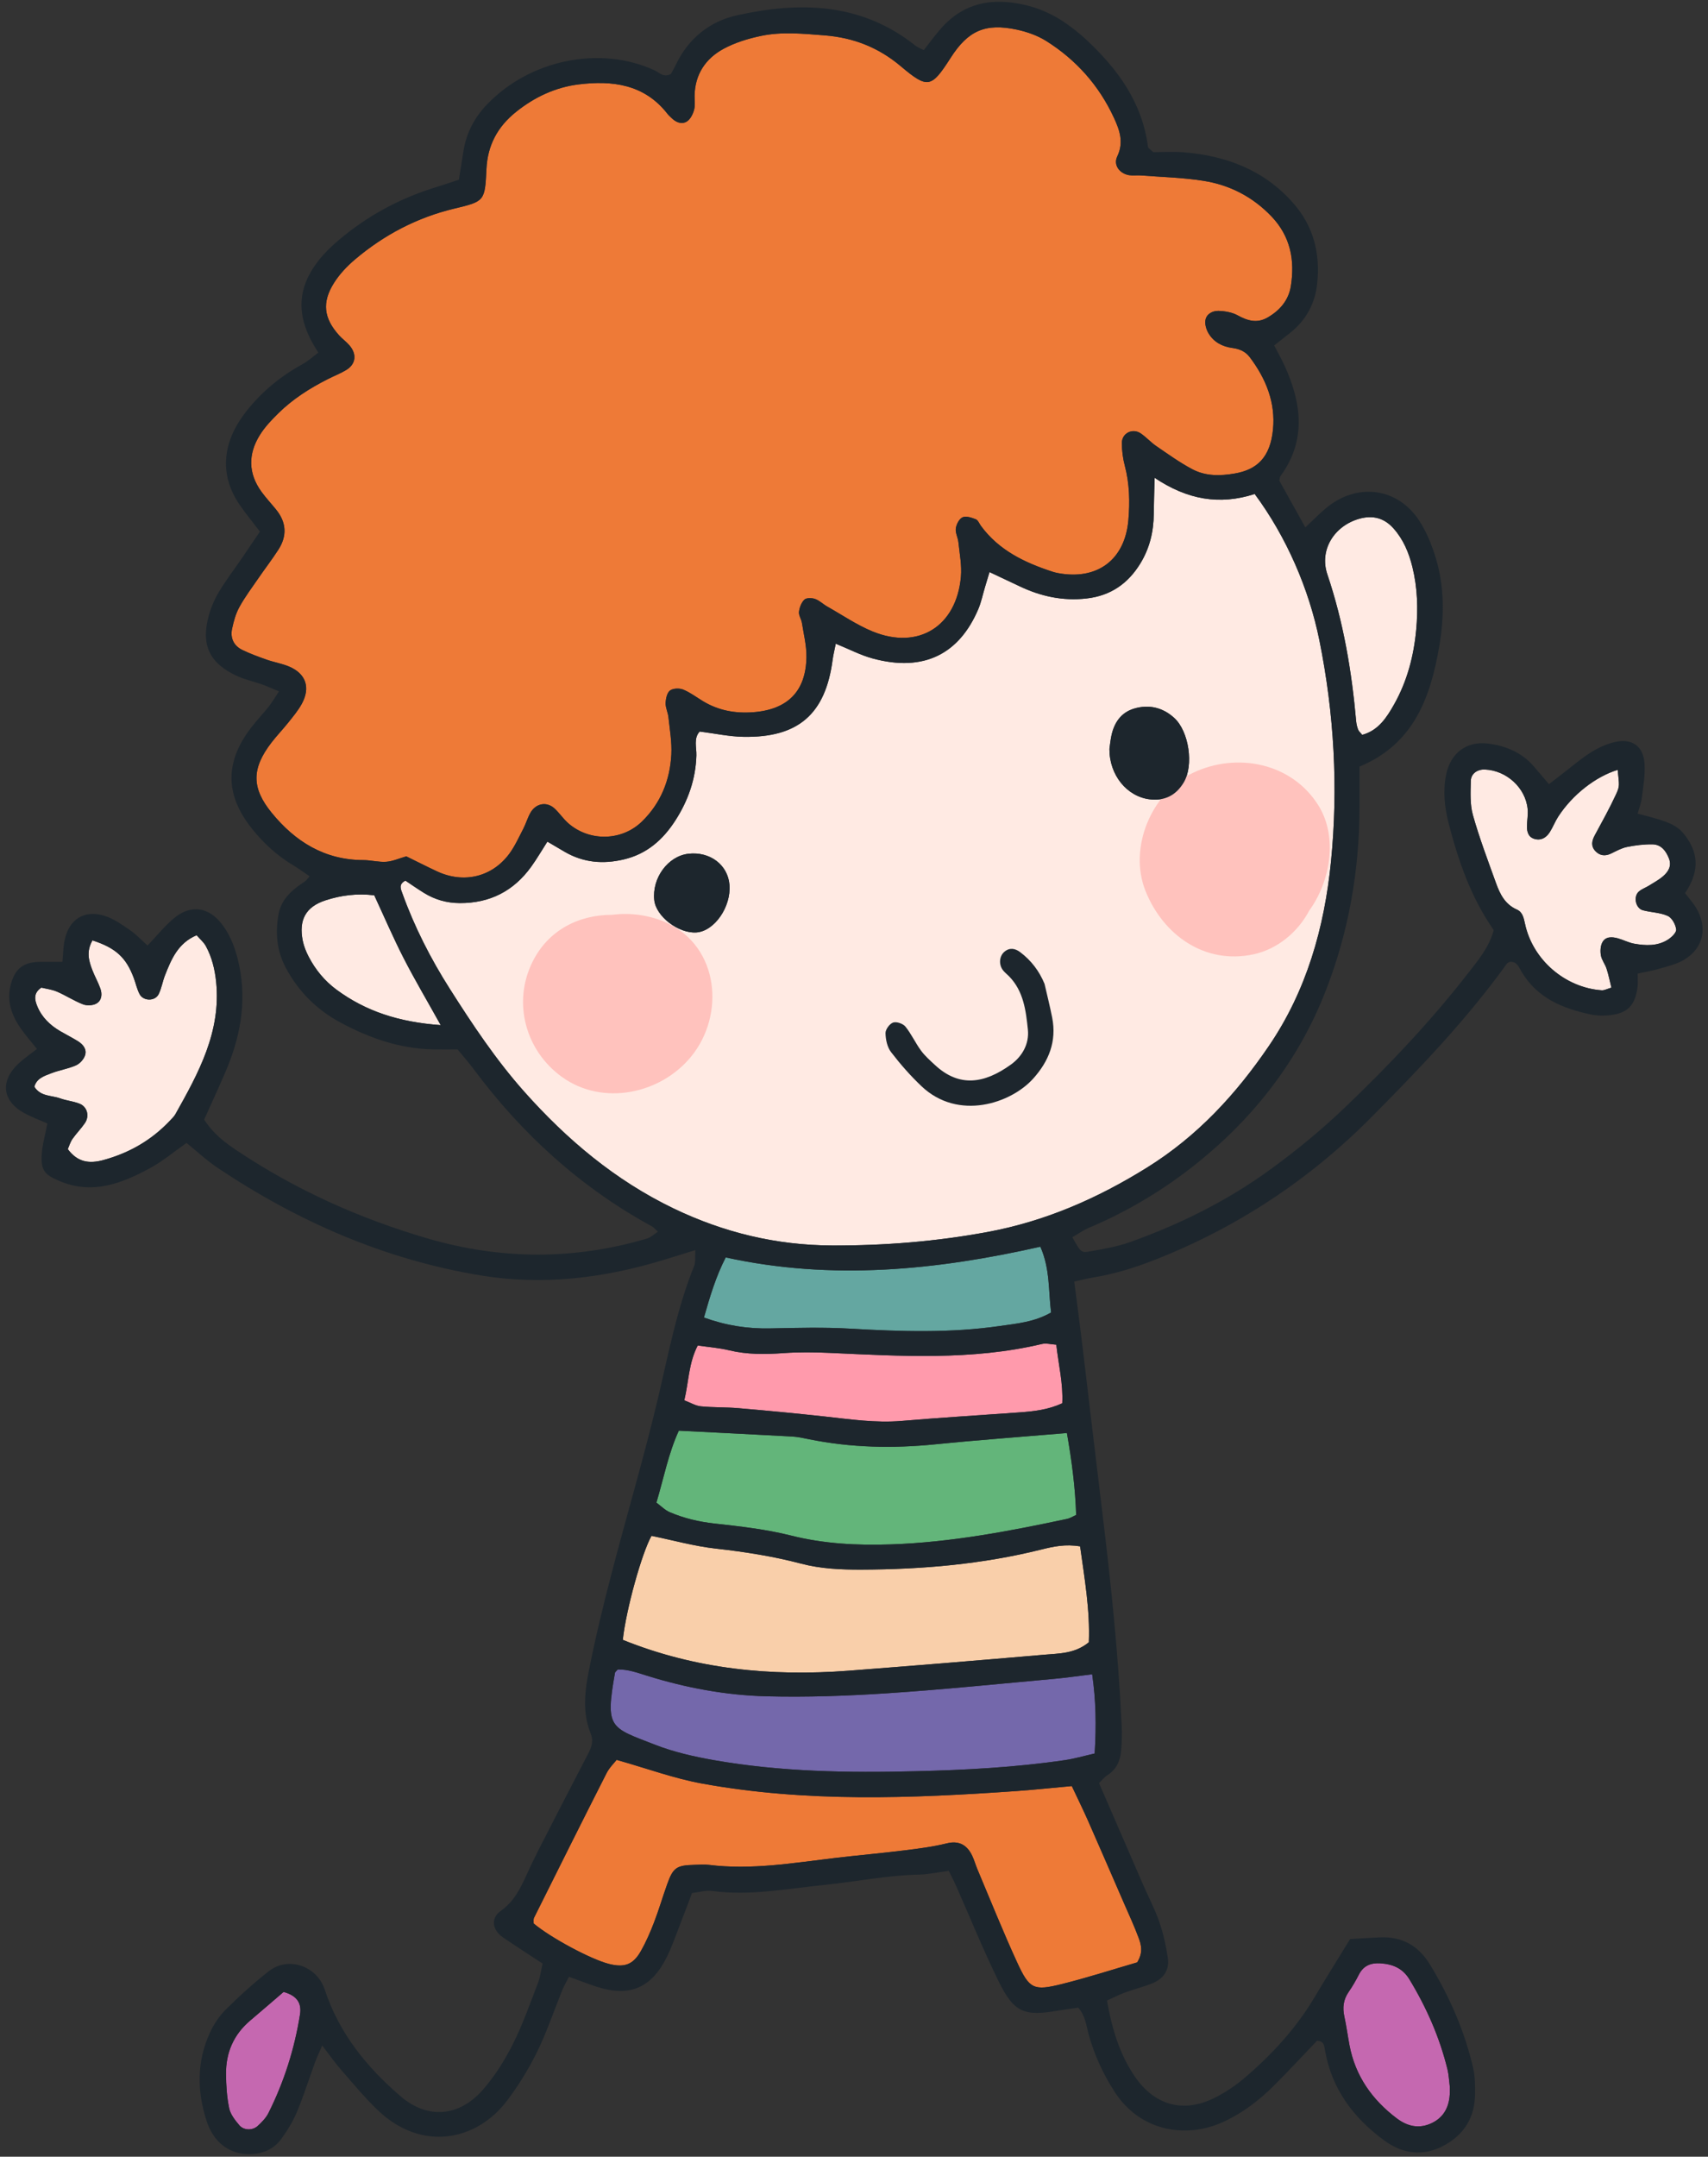 <?xml version="1.0" encoding="UTF-8"?>
<!DOCTYPE svg PUBLIC '-//W3C//DTD SVG 1.0//EN'
          'http://www.w3.org/TR/2001/REC-SVG-20010904/DTD/svg10.dtd'>
<svg clip-rule="evenodd" fill-rule="evenodd" height="17092.8" image-rendering="optimizeQuality" preserveAspectRatio="xMidYMid meet" shape-rendering="geometricPrecision" text-rendering="geometricPrecision" version="1.0" viewBox="-47.4 -14.1 13541.7 17092.8" width="13541.7" xmlns="http://www.w3.org/2000/svg" xmlns:xlink="http://www.w3.org/1999/xlink" zoomAndPan="magnify"
><rect x="-47.4" y="-14.1" width="13541.7" height="17092.8" fill="#333333" stroke="none"/><g
  ><g
    ><g id="change1_1"
      ><path d="M3173.94 6772.8c79.69,39.04 160.86,80.59 243.55,119.04 210.3,97.99 434.48,46.08 572.02,-138.13 44.99,-60.52 76.44,-131.4 111.64,-198.95 21.05,-40.45 33.72,-85.32 55.75,-125.18 43.11,-77.42 129.24,-93.84 192.33,-36.1 39.24,35.99 69.01,82.07 108.95,117.08 167.62,146.34 423.52,141.91 583.21,-13.04 149.31,-144.57 223.09,-327.6 233.96,-531.99 5.13,-97.88 -12.56,-197.07 -23.04,-295.34 -3.87,-37.67 -23.54,-74.67 -22.34,-111.56 1.09,-34.81 10.57,-81.29 34.31,-99.76 23.63,-18.3 74.16,-20.18 104.33,-8.02 55.75,22.65 105.2,60.63 157.61,92.24 121.81,73.78 254.53,97.99 395.32,87.73 275.19,-19.9 421.53,-165.74 424.9,-438.86 1.09,-89.86 -21.67,-180.34 -35.99,-270.34 -4.77,-29.54 -26.41,-59.23 -23.15,-86.8 4.07,-34.23 18.89,-73.97 42.91,-96.62 16.23,-15.42 59.45,-14.32 84.95,-5.24 34.81,12.36 63.38,41.43 96.39,60.12 119.35,67.36 234.27,146.34 360.12,197.77 362.89,147.91 664.41,-40.56 699.5,-434.4 7.9,-89.39 -10.37,-181.54 -19.68,-272.22 -3.87,-37.47 -25.7,-75.42 -20.85,-110.74 4.43,-32.43 27.27,-76.04 53.87,-87.9 27.58,-12.36 71.5,2.78 104.52,15.72 17.91,7.12 27.78,34.7 41.34,53.09 142.87,194.3 347.76,291.22 568.74,363.2 14.47,4.65 29.38,8.21 44.4,10.87 308.63,56.84 527.65,-105.31 555.24,-419.26 12.75,-144.27 9.5,-289.43 -28.17,-432.21 -15.44,-58.13 -23.35,-120.05 -23.35,-180.34 0,-77.53 83.95,-119.77 148.72,-76.44 44,29.46 79.88,70.97 123.81,100.85 94.01,64.27 186.87,131.4 287.33,184.41 104.24,54.88 219.41,53.31 335.4,33.13 174.43,-30.16 280.83,-125.37 302.89,-347.87 21.47,-214.37 -56.06,-404.8 -184.8,-574.88 -34.62,-45.38 -81.2,-64.67 -137.15,-72.09 -78.82,-10.57 -147.35,-46.08 -188.86,-115.68 -17.8,-29.88 -30.36,-71.5 -24.92,-104.33 8.29,-50.54 57.34,-75.06 103.31,-73.89 51.32,1.48 108.17,10.99 152.37,35.4 79.21,43.53 154.08,64.97 236.93,17.32 97.4,-56.28 166.72,-136.36 184.71,-248.79 33.13,-206.07 -3.16,-394.73 -152.79,-551.95 -147.63,-154.86 -329.46,-249.38 -537.52,-282.51 -164.73,-26.4 -333.13,-30.16 -500.04,-43.11 -30.24,-2.27 -61.38,2.86 -91.07,-1.79 -75.34,-11.86 -127.84,-79.69 -95.02,-148.5 53.98,-112.65 18.5,-209.94 -26.09,-306.45 -118.17,-255.91 -299.72,-459.9 -537.71,-609.21 -69.32,-43.5 -151.97,-72.37 -232.47,-89.58 -249.77,-53.28 -386.64,8.33 -523.59,222.11 -154.14,240.66 -181.75,249.07 -396.11,68.22 -176.31,-148.72 -375.06,-226.84 -603.47,-244.72 -167.89,-13.06 -336.29,-30.78 -502,3.56 -102.95,21.36 -207.95,53.09 -299.92,102.92 -141.71,76.83 -226.34,201.61 -229.62,370.6 -0.59,37.98 5.83,78.23 -4.03,113.71 -9.5,33.83 -29.18,73.97 -56.76,91.37 -41.93,26.29 -87.71,6.73 -123.02,-28.39 -10.87,-10.88 -22.65,-20.97 -31.92,-32.94 -182.64,-234.04 -437.06,-265.29 -703.76,-232.25 -183.2,22.65 -350.31,100.65 -496.88,218.63 -145.64,116.85 -224.85,263.7 -233.73,451.69 -12.17,254.9 -14.24,256.5 -254.73,313.93 -295.26,70.61 -556.6,207.87 -787.17,402.75 -63.09,53.4 -122.82,116.49 -166.63,186 -98.07,155.34 -81.48,281.02 40.95,416.49 25.51,28.17 57.55,50.7 82.07,79.57 59.62,70.02 49.84,148.25 -26.12,194.22 -45.38,27.58 -95.8,46.87 -143.45,71 -143.87,72.48 -279.26,158.19 -394.34,271.44 -54.1,53.09 -107.97,109.65 -147.55,173.53 -93.34,150.21 -92.75,303.56 13.45,449.62 35.99,49.25 77.84,94.12 116.29,141.38 82.07,101.58 87.51,208.96 17.21,317.62 -49.64,76.72 -105.61,149.51 -157.44,224.85 -51.91,75.34 -107.18,149.12 -151.16,228.91 -28.79,52.11 -45.41,112.62 -57.96,171.46 -16.2,75.23 13.14,136.95 83.67,170.36 61.8,29.37 126.27,53.31 190.74,75.85 57.54,20.18 118.76,30.16 174.82,53.29 135.58,56.09 174.43,167.11 102.92,297.25 -29.15,53 -69.12,100.46 -106.99,148.02 -42.71,53.79 -90.95,103.23 -132.69,157.72 -158,205.37 -160.3,359.34 1.57,557.39 186.71,228.8 419.85,374.08 726.69,374.67 60.52,0.2 121.54,17.6 181.16,13.34 51.6,-3.67 101.66,-26.71 159.21,-43.11z" fill="#ee7a37"
      /></g
      ><g id="change2_1"
      ><path d="M5736.14 6997.96c14.45,175.02 -119.74,368.42 -262.53,377.92 -142.08,9.38 -320.18,-127.17 -333.71,-256.31 -18.7,-175.7 108.55,-348.46 270.22,-367.23 170.87,-19.67 312.87,87.12 326.02,245.62zm3012.41 -1076.44c3.68,-26.29 7.51,-64.36 15.02,-101.63 21.08,-104.23 75.77,-186.51 179.79,-217.85 117.26,-35.29 228.12,-9.58 319.28,73.98 117.19,107.26 156.03,376.04 74.94,511.59 -60.51,100.96 -150.29,147.55 -269.63,133.19 -180.17,-21.76 -320.38,-191.13 -319.4,-399.28zm1151.79 -2020.52c-278.87,89.97 -533.96,45.58 -793.54,-128.46 -2.95,124.99 -5.84,205.96 -6.62,287.05 -1.09,140.43 -33.22,272.81 -106.99,392.75 -97.5,158.73 -235.05,254.84 -424.7,276.48 -188.87,21.76 -363.99,-16.31 -532.99,-97.01 -73.94,-35.39 -148.1,-69.91 -237.59,-112.03 -15.02,49.96 -25.39,84.18 -35.68,118.37 -17.61,58.36 -29.57,118.95 -53.12,174.82 -150.09,353 -428.93,502.93 -839.08,391.09 -94.65,-25.81 -183.53,-72.79 -291.11,-116.48 -9.4,47.77 -19.69,87.81 -25.11,128.54 -56.77,428.85 -271.75,617.4 -707.6,609.42 -112.82,-2.08 -224.96,-26.6 -346.28,-41.93 -49.64,53.47 -24.33,125.56 -26.12,189.05 -5.33,189.45 -66.54,360.43 -167.19,516.46 -97.52,151.2 -224.97,265.3 -409.77,308.41 -164.83,38.45 -317.7,24.92 -464.35,-59.14 -44.8,-25.81 -89.39,-52.5 -140,-82.27 -45.98,71.7 -83.95,137.33 -128.27,198.75 -139.22,193.01 -327.89,289.71 -567.57,288.34 -102.73,-0.59 -195.98,-27.39 -282.31,-80.5 -51.4,-31.73 -100.86,-66.44 -147.44,-97.41 -57.15,28.9 -35.68,68.84 -24.52,100.17 96.22,266.98 224.66,518.82 376.46,757.52 179.95,283.21 365.96,562.83 589.82,814.5 338.37,380.39 722.23,703.54 1183.31,925.42 397.01,191.06 814.6,292.6 1259.75,293.97 414.2,1.29 823.48,-31.53 1229.98,-106.79 456.23,-84.43 870.26,-264.99 1265.19,-510.81 399.56,-248.78 705.3,-580.93 965.28,-962.6 299.69,-439.92 440.69,-938.4 492.81,-1460.58 58.55,-588.33 25.5,-1174.51 -91.66,-1755.14 -82.26,-407.17 -261.34,-820.53 -512.99,-1159.96z" fill="#ffeae3"
      /></g
      ><g id="change1_2"
      ><path d="M4183.42 15229.88c132.3,112.15 455.14,285.37 598.42,321.19 120.92,30.05 189.84,6.34 250.75,-100.29 41.43,-72.46 75.26,-150.29 105.22,-228.5 38.45,-99.48 68.14,-202.2 104.33,-302.8 47.06,-132.3 74.16,-150.46 216.64,-153.96 38.26,-0.95 76.83,-4.43 114.5,0.25 337.39,41.9 669.22,-15.44 1001.96,-54.88 181.94,-21.56 364.49,-37.19 546.04,-59.84 113.29,-13.93 227.4,-28.39 337.98,-55.78 91.66,-23.01 159.49,8.3 202.29,100.4 16.12,34.59 26.12,71.87 41.03,106.74 103.85,245.96 202.9,493.85 314.35,736.3 97.4,211.82 130.92,227.23 354.8,171.46 206.27,-51.4 408.86,-117.08 596.94,-171.65 48.85,-79.24 31.73,-139.84 10.87,-196.09 -34.42,-92.83 -76.52,-183.03 -116.07,-273.99 -94.24,-216.97 -188.19,-434 -283.52,-650.45 -39.64,-89.69 -83.05,-177.68 -129.64,-276.76 -154.33,14.01 -297.42,29.57 -440.9,39.55 -831.38,58.33 -1663.17,90.59 -2488.83,-59.25 -223.28,-40.42 -439.53,-120.5 -679.21,-187.94 -19.28,24.92 -57.35,61.38 -79.8,105.58 -193.52,381.09 -384.26,763.44 -574.91,1145.84 -6.03,12.36 -2.35,29.79 -3.25,44.87z" fill="#ee7a37"
      /></g
      ><g id="change3_1"
      ><path d="M8585.31 13001.52c10.09,-253.75 -34.03,-506.38 -69.12,-759.9 -116.1,-19.87 -212.09,0.98 -307.82,24.92 -468.9,116.77 -946.19,157.72 -1427.84,159.29 -160.1,0.39 -319.4,-6.33 -476.02,-47.45 -221.09,-58.16 -446.34,-93.56 -674.07,-118.87 -172.05,-19.09 -340.84,-66.34 -512.49,-101.55 -77.02,136.95 -201.81,584.58 -227.54,824.48 575.5,232.56 1176,291.39 1790.15,244.53 516.55,-39.47 1032.83,-81.87 1549.07,-126.58 119.15,-10.37 244.84,-7.51 355.69,-98.86z" fill="#f9cfaa"
      /></g
      ><g id="change4_1"
      ><path d="M8484.74 11992.44c-6.61,-217.65 -35.2,-431.82 -73.27,-649.27 -362.98,30.66 -703.73,55.19 -1043.39,89.39 -336.1,33.83 -669.23,27.1 -1000.59,-40.14 -44.68,-9.31 -89.86,-19.09 -135.27,-21.64 -295.65,-16.23 -591.3,-30.66 -897.64,-46.19 -82.07,178.29 -118.76,371.78 -177.68,570.15 35.99,26.32 67.44,59.73 106.29,76.15 112.15,47.85 229.23,75.63 352.22,89.39 204,22.54 409.87,45.58 608.12,95.41 262.52,66.07 524.96,79.1 792.83,70.1 474.12,-15.92 937.27,-104.13 1398.97,-202.6 20.85,-4.46 40.03,-17.41 69.4,-30.75z" fill="#63b57a"
      /></g
      ><g id="change5_1"
      ><path d="M8631.47 13883.13c14.15,-226.73 9.89,-422.51 -19.68,-627.97 -106.2,12.95 -202.79,27.38 -299.89,36.07 -440.93,39.75 -881.24,85.32 -1322.95,114.3 -319.48,21.05 -640.84,32.43 -960.82,24.13 -320.77,-8.1 -637.08,-66.93 -944.62,-162.77 -79.21,-24.72 -156.23,-52.5 -233.45,-49.44 -12.36,14.44 -20.66,19.71 -21.67,26.13 -78.79,444.57 -38.73,431.01 320.6,571.24 147.91,57.55 306.53,93.22 463.55,120.92 528.4,92.67 1062.17,101.35 1597.3,87.99 397.12,-9.56 793.03,-30.61 1186.2,-88.18 74.17,-10.87 146.82,-32.32 235.42,-52.41z" fill="#7468ab"
      /></g
      ><g id="change2_2"
      ><path d="M685.7 7438.85c-50.42,88.29 -29.18,161.48 -1.79,233.37 18.89,49.84 45.8,96.51 63.79,146.54 16.6,45.97 12.56,96.98 -32.35,121.51 -28.37,15.25 -74.56,17.01 -105,5.24 -70.72,-27.47 -135.38,-70.1 -205.09,-100.26 -40.95,-17.6 -87.31,-23.04 -124.98,-32.23 -66.06,44.6 -51.91,99.28 -32.23,147.55 35.68,87.51 101.75,150.77 182.64,198.14 45.97,26.79 93.93,50.73 139.31,78.82 41.15,25.39 73.18,64.86 56.76,112.93 -10.68,31.73 -41.74,65.64 -72.29,78.99 -62.28,27.39 -131.91,37.67 -195.59,62.39 -54.26,21.08 -115.87,39.36 -133.87,106.99 49.64,79.21 135.94,67.04 205.17,92.35 49.64,17.91 104.41,22.56 153.27,42.04 61.3,24.5 80.19,97.79 42.13,153.74 -29.96,43.81 -68.14,82.07 -98.69,125.79 -16.82,24.3 -25.31,54.38 -36.89,80.47 76.55,102.56 167.11,118.37 285.28,85.74 204.47,-56.56 378.71,-157.02 523.78,-310.48 15.61,-16.62 33.21,-32.74 44.17,-52.22 183.34,-326.2 363.09,-652.72 322.95,-1048.63 -10.29,-100.46 -33.61,-195.5 -81.37,-283.29 -17.13,-31.56 -47.06,-56.28 -73.38,-86.44 -148.53,63.01 -200.24,190.26 -250.67,317.51 -19.28,49.05 -27.19,103.15 -50.42,149.9 -28.76,57.15 -121.42,56.17 -151.19,-0.78 -20.66,-39.75 -30.16,-85.32 -45.97,-127.64 -60.43,-162.07 -142.5,-238.42 -327.49,-298.04z" fill="#ffeae3"
      /></g
      ><g id="change2_3"
      ><path d="M12778.35 6087.26c-174.62,53.09 -358.33,196.37 -471.65,370.8 -24.72,38.17 -41.15,81.68 -65.28,120.33 -25.51,41.04 -62.59,68.93 -114.11,58.44 -54.27,-11.16 -69.21,-53.59 -68.42,-102.92 0.79,-45.6 9.9,-91.57 5.44,-136.47 -16.2,-168.29 -168.2,-306.33 -339.55,-312.83 -58.55,-2.19 -109.65,31.92 -111.05,90.25 -2.07,90.48 -7.32,185.72 16.62,271.04 51.4,182.64 119.15,360.91 183.51,539.79 31.25,86.64 71.39,167.81 165.15,208.93 44.4,19.48 53.98,64.27 64.27,112.23 60.8,285.67 317.49,506.77 607.93,527.54 20.46,1.6 42.1,-10.99 77.31,-20.97 -13.15,-53 -22.85,-102.64 -38.46,-150.49 -11.58,-35.9 -38.26,-68.14 -44.6,-104.33 -6.22,-33.92 -4.06,-76.43 11.97,-105.5 25.51,-46.08 76.44,-43.11 122.21,-30.55 43.89,12.16 85.35,34.7 129.64,42.6 90.98,16.23 183.82,20.1 265.89,-31.22 29.57,-18.61 69.91,-56.96 67.04,-81.87 -4.65,-38.96 -33.6,-92.16 -66.65,-106.99 -60.01,-27.1 -131.32,-27.69 -196.57,-44.71 -59.34,-15.33 -79.01,-110.27 -31.65,-149.82 22.37,-18.86 51.91,-29.07 77.45,-44.79 38.34,-24.02 79.18,-45.58 113.1,-74.95 41.54,-35.88 70.33,-81.37 46.98,-140.99 -23.54,-60.12 -61.61,-110.86 -130.22,-112.23 -67.55,-1.09 -136.25,7.4 -202.71,20.85 -43.89,8.88 -85.24,32.43 -126.38,52.22 -47.06,22.73 -89.97,17.1 -124.48,-19.98 -36.18,-38.57 -28.28,-81.09 -4.06,-125.38 57.77,-106.51 116.6,-212.8 167.61,-322.64 31.84,-68.73 25.7,-71.59 13.73,-195.39z" fill="#ffeae3"
      /></g
      ><g id="change6_1"
      ><path d="M5484.48 10649.42c-72.77,140.23 -70.69,285.48 -106.6,434.79 50.03,18.69 89.61,43.42 131.32,47.45 98.5,9.89 198.17,6.05 296.66,14.54 227.52,19.48 454.64,40.93 681.48,65.65 204.39,22.37 407.38,52.92 614.74,35.32 311.18,-26.41 623.26,-44.99 934.72,-67.55 113.43,-8.29 226.05,-20.66 337.78,-72.26 7.9,-158.03 -29.46,-303.98 -47.26,-464.25 -43.11,-2.78 -80.39,-13.57 -113.41,-5.86 -556.92,132.13 -1120.72,96.22 -1684.25,70.72 -121.23,-5.44 -243.55,-6.92 -364.58,1.76 -145.44,10.4 -288.33,12.17 -431.51,-22.22 -79.72,-19.28 -162.57,-25.34 -249.09,-38.09z" fill="#ff9aac"
      /></g
      ><g id="change7_1"
      ><path d="M5533.73 10427.93c178.69,64.47 348.16,89.78 524.96,86.13 212.6,-4.46 425.99,-10.2 638.09,2.16 396.03,22.95 791.24,35.71 1185.19,-21.45 133.79,-19.39 270.93,-30.55 404.02,-106.79 -21.44,-170.36 -7.12,-344.4 -84.93,-521.51 -826.44,186.59 -1652.41,269.27 -2494.66,85.04 -78.42,152.2 -124.98,309.41 -172.66,476.41z" fill="#64a7a1"
      /></g
      ><g id="change2_4"
      ><path d="M10752.78 5809.88c127.64,-34 194.1,-137.15 253.41,-242.34 102.56,-182.14 155.25,-381.79 174.35,-588.36 15.72,-167.5 10.68,-335.59 -30.08,-500.63 -27.86,-112.62 -71.47,-217.34 -149.7,-305.04 -73.16,-81.96 -162.93,-106.29 -269.25,-76.83 -200.21,55.39 -320.77,247.22 -255.29,441.01 127.84,378.82 193.48,768.31 228.49,1164.61 2.07,22.45 7.51,45.19 15.64,66.26 5.24,13.34 18.19,23.52 32.43,41.31z" fill="#ffeae3"
      /></g
      ><g id="change8_1"
      ><path d="M11447.52 16525.92c-6.42,-50 -8.1,-96.42 -18.97,-140.59 -62.2,-253.75 -166.44,-490.15 -302.1,-713.21 -52.89,-87.14 -132.61,-120.36 -229.98,-126.07 -75.46,-4.68 -133.39,17.86 -169.8,88.74 -24.3,47.59 -51.09,94.26 -81.45,137.96 -42.44,61.19 -49.44,124.9 -33.83,196.01 16.32,74.53 26.1,150.29 40.25,225.21 46.28,245.03 179.55,433.3 376.15,581.64 87.51,65.64 180.84,83.47 278.92,35.4 99.09,-48.35 138.83,-136.56 140.82,-243.77 0.31,-15.19 0,-30.55 0,-41.32z" fill="#c568b0"
      /></g
      ><g id="change2_5"
      ><path d="M3446.75 8110.46c-111.75,-200.94 -208.34,-363.71 -294.28,-531.88 -82.66,-161.47 -154.36,-328.59 -232.56,-496.98 -136.36,-16.82 -264.51,0 -386.83,39.86 -157.61,51.13 -213.19,156.91 -180.14,320.38 8.88,43.89 26.6,87.51 47.45,127.45 53.48,102.64 126.36,190.85 219.41,259.78 232.95,171.85 495.59,257.56 826.95,281.41z" fill="#ffeae3"
      /></g
      ><g id="change8_2"
      ><path d="M2201.13 15772.75c-92.75,79.49 -178.86,154.05 -265.78,227.63 -130.73,110.94 -192.34,254.2 -190.74,422.99 0.67,90.79 6.53,183.06 25.11,271.74 10.18,48.46 46.87,94.43 80.28,134.18 34.62,41.34 104.13,43.11 145.08,6.22 33.21,-29.93 66.63,-64.55 86.3,-103.9 123.61,-246.63 206.27,-507.36 249.69,-779.89 13.54,-85.71 -18.5,-148.13 -129.94,-178.97z" fill="#c568b0"
      /></g
      ><g id="change9_1"
      ><path d="M9408.97 6111.87c350.93,-167.9 789.87,-79.69 999.41,262.24 151.08,246.72 93.34,597.06 -76.66,830 -89.39,170.48 -253.41,304.45 -439.22,344.79 -387.42,84.37 -718.08,-152.45 -857.78,-501.42 -137.65,-343.92 48.15,-779.77 374.25,-935.62z" fill="#ffc2bd"
      /></g
      ><g id="change9_2"
      ><path d="M4173.52 7610.9c124.98,-254.31 368.84,-375.34 633.04,-374.64 146.93,-18.89 300.31,2.75 433,63.88 414.61,191.02 462.46,728.26 193.79,1058.22 -243.13,298.71 -700.76,395.13 -1023.8,164.03 -289.54,-207.25 -394.93,-588.34 -236.04,-911.49z" fill="#ffc2bd"
      /></g
      ><g id="change10_1"
      ><path d="M2201.13 15772.75c111.44,30.83 143.48,93.26 129.94,178.97 -43.42,272.53 -126.08,533.26 -249.69,779.89 -19.67,39.36 -53.09,73.97 -86.3,103.9 -40.95,36.89 -110.46,35.12 -145.08,-6.22 -33.41,-39.75 -70.1,-85.71 -80.28,-134.18 -18.58,-88.68 -24.44,-180.95 -25.11,-271.74 -1.6,-168.79 60.01,-312.05 190.74,-422.99 86.92,-73.58 173.03,-148.14 265.78,-227.63zm1245.62 -7662.28c-331.36,-23.85 -594,-109.56 -826.95,-281.41 -93.06,-68.92 -165.93,-157.13 -219.41,-259.78 -20.85,-39.94 -38.57,-83.55 -47.45,-127.45 -33.05,-163.47 22.54,-269.25 180.14,-320.38 122.32,-39.86 250.47,-56.68 386.83,-39.86 78.2,168.4 149.9,335.51 232.56,496.98 85.93,168.18 182.52,330.95 294.28,531.88zm8000.76 8415.46c0,10.77 0.31,26.13 0,41.32 -1.99,107.21 -41.73,195.42 -140.82,243.77 -98.07,48.07 -191.41,30.24 -278.92,-35.4 -196.6,-148.33 -329.87,-336.61 -376.15,-581.64 -14.16,-74.92 -23.94,-150.69 -40.25,-225.21 -15.61,-71.11 -8.6,-134.82 33.83,-196.01 30.36,-43.7 57.15,-90.37 81.45,-137.96 36.41,-70.89 94.35,-93.42 169.8,-88.74 97.37,5.72 177.09,38.93 229.98,126.07 135.66,223.06 239.9,459.46 302.1,713.21 10.88,44.17 12.56,90.59 18.97,140.59zm-694.73 -10716.05c-14.24,-17.8 -27.19,-27.97 -32.43,-41.31 -8.13,-21.08 -13.56,-43.81 -15.64,-66.26 -35.01,-396.3 -100.65,-785.8 -228.49,-1164.61 -65.48,-193.79 55.08,-385.63 255.29,-441.01 106.32,-29.46 196.09,-5.13 269.25,76.83 78.23,87.7 121.84,192.42 149.7,305.04 40.76,165.04 45.8,333.13 30.08,500.63 -19.09,206.58 -71.78,406.23 -174.35,588.36 -59.31,105.19 -125.77,208.34 -253.41,242.34zm-5219.06 4618.05c47.68,-167 94.24,-324.22 172.66,-476.41 842.25,184.23 1668.22,101.55 2494.66,-85.04 77.81,177.12 63.49,351.15 84.93,521.51 -133.08,76.24 -270.23,87.4 -404.02,106.79 -393.95,57.15 -789.17,44.4 -1185.19,21.45 -212.09,-12.36 -425.48,-6.62 -638.09,-2.16 -176.81,3.65 -346.27,-21.67 -524.96,-86.13zm-49.24 221.49c86.53,12.75 169.38,18.81 249.09,38.09 143.18,34.39 286.07,32.62 431.51,22.22 121.03,-8.69 243.35,-7.2 364.58,-1.76 563.53,25.5 1127.34,61.41 1684.25,-70.72 33.02,-7.71 70.3,3.09 113.41,5.86 17.8,160.27 55.16,306.22 47.26,464.25 -111.73,51.6 -224.34,63.97 -337.78,72.26 -311.46,22.56 -623.54,41.15 -934.72,67.55 -207.36,17.6 -410.35,-12.95 -614.74,-35.32 -226.84,-24.72 -453.96,-46.17 -681.48,-65.65 -98.49,-8.49 -198.16,-4.65 -296.66,-14.54 -41.71,-4.03 -81.29,-28.76 -131.32,-47.45 35.9,-149.31 33.83,-294.56 106.6,-434.79zm7293.86 -4562.16c11.97,123.81 18.11,126.66 -13.73,195.39 -51.01,109.85 -109.85,216.13 -167.61,322.64 -24.22,44.29 -32.12,86.81 4.06,125.38 34.51,37.08 77.42,42.72 124.48,19.98 41.15,-19.79 82.49,-43.34 126.38,-52.22 66.46,-13.45 135.15,-21.95 202.71,-20.85 68.61,1.37 106.68,52.11 130.22,112.23 23.35,59.62 -5.44,105.11 -46.98,140.99 -33.92,29.37 -74.75,50.93 -113.1,74.95 -25.54,15.73 -55.08,25.93 -77.45,44.79 -47.37,39.55 -27.69,134.49 31.65,149.82 65.25,17.01 136.56,17.6 196.57,44.71 33.05,14.83 62,68.03 66.65,106.99 2.86,24.92 -37.47,63.26 -67.04,81.87 -82.07,51.32 -174.9,47.45 -265.89,31.22 -44.29,-7.9 -85.74,-30.44 -129.64,-42.6 -45.77,-12.56 -96.7,-15.53 -122.21,30.55 -16.03,29.07 -18.19,71.59 -11.97,105.5 6.34,36.19 33.02,68.42 44.6,104.33 15.61,47.85 25.31,97.49 38.46,150.49 -35.21,9.98 -56.84,22.56 -77.31,20.97 -290.44,-20.77 -547.13,-241.87 -607.93,-527.54 -10.29,-47.96 -19.87,-92.75 -64.27,-112.23 -93.76,-41.12 -133.9,-122.29 -165.15,-208.93 -64.36,-178.88 -132.1,-357.15 -183.51,-539.79 -23.94,-85.32 -18.69,-180.56 -16.62,-271.04 1.4,-58.33 52.5,-92.44 111.05,-90.25 171.34,6.5 323.34,144.55 339.55,312.83 4.46,44.9 -4.65,90.87 -5.44,136.47 -0.78,49.33 14.16,91.77 68.42,102.92 51.52,10.48 88.6,-17.41 114.11,-58.44 24.13,-38.65 40.56,-82.15 65.28,-120.33 113.32,-174.43 297.03,-317.72 471.65,-370.8zm-12092.65 1351.6c184.99,59.62 267.06,135.97 327.49,298.04 15.81,42.32 25.31,87.9 45.97,127.64 29.77,56.96 122.43,57.94 151.19,0.78 23.24,-46.75 31.14,-100.85 50.42,-149.9 50.42,-127.25 102.14,-254.51 250.67,-317.51 26.32,30.16 56.25,54.88 73.38,86.44 47.76,87.79 71.08,182.84 81.37,283.29 40.14,395.91 -139.61,722.43 -322.95,1048.63 -10.96,19.48 -28.56,35.6 -44.17,52.22 -145.08,153.46 -319.31,253.92 -523.78,310.48 -118.17,32.63 -208.73,16.82 -285.28,-85.74 11.58,-26.09 20.07,-56.17 36.89,-80.47 30.55,-43.73 68.73,-81.99 98.69,-125.79 38.06,-55.95 19.17,-129.25 -42.13,-153.74 -48.86,-19.48 -103.62,-24.13 -153.27,-42.04 -69.23,-25.31 -155.53,-13.14 -205.17,-92.35 18,-67.63 79.6,-85.91 133.87,-106.99 63.68,-24.72 133.31,-35.01 195.59,-62.39 30.55,-13.34 61.61,-47.26 72.29,-78.99 16.43,-48.07 -15.61,-87.54 -56.76,-112.93 -45.38,-28.09 -93.34,-52.02 -139.31,-78.82 -80.89,-47.37 -146.96,-110.63 -182.64,-198.14 -19.67,-48.27 -33.83,-102.95 32.23,-147.55 37.67,9.2 84.03,14.63 124.98,32.23 69.71,30.16 134.37,72.79 205.09,100.26 30.44,11.77 76.63,10.01 105,-5.24 44.9,-24.53 48.94,-75.54 32.35,-121.51 -17.99,-50.03 -44.9,-96.7 -63.79,-146.54 -27.39,-71.89 -48.63,-145.08 1.79,-233.37zm7945.77 6444.27c-88.6,20.1 -161.25,41.54 -235.42,52.41 -393.16,57.57 -789.08,78.62 -1186.2,88.18 -535.14,13.37 -1068.9,4.68 -1597.3,-87.99 -157.02,-27.69 -315.64,-63.37 -463.55,-120.92 -359.33,-140.23 -399.39,-126.66 -320.6,-571.24 1.01,-6.42 9.31,-11.69 21.67,-26.13 77.22,-3.05 154.24,24.72 233.45,49.44 307.54,95.83 623.85,154.67 944.62,162.77 319.98,8.29 641.34,-3.09 960.82,-24.13 441.71,-28.98 882.02,-74.56 1322.95,-114.3 97.09,-8.69 193.68,-23.13 299.89,-36.07 29.57,205.45 33.83,401.24 19.68,627.97zm-146.74 -1890.69c-29.37,13.34 -48.55,26.29 -69.4,30.75 -461.7,98.47 -924.85,186.68 -1398.97,202.6 -267.87,9 -530.31,-4.03 -792.83,-70.1 -198.25,-49.83 -404.13,-72.87 -608.12,-95.41 -122.99,-13.76 -240.07,-41.54 -352.22,-89.39 -38.85,-16.42 -70.3,-49.83 -106.29,-76.15 58.92,-198.36 95.61,-391.85 177.68,-570.15 306.34,15.53 601.99,29.96 897.64,46.19 45.41,2.55 90.59,12.33 135.27,21.64 331.36,67.24 664.49,73.97 1000.59,40.14 339.66,-34.2 680.41,-58.72 1043.39,-89.39 38.06,217.45 66.65,431.62 73.27,649.27zm100.57 1009.08c-110.86,91.35 -236.54,88.49 -355.69,98.86 -516.24,44.71 -1032.51,87.11 -1549.07,126.58 -614.15,46.87 -1214.65,-11.97 -1790.15,-244.53 25.73,-239.9 150.52,-687.53 227.54,-824.48 171.65,35.21 340.44,82.46 512.49,101.55 227.74,25.31 452.98,60.71 674.07,118.87 156.63,41.12 315.92,47.85 476.02,47.45 481.65,-1.57 958.94,-42.52 1427.84,-159.29 95.72,-23.94 191.72,-44.79 307.82,-24.92 35.09,253.53 79.21,506.15 69.12,759.9zm-4401.89 2228.36c0.9,-15.08 -2.78,-32.51 3.25,-44.87 190.65,-382.4 381.39,-764.75 574.91,-1145.84 22.45,-44.2 60.51,-80.67 79.8,-105.58 239.68,67.44 455.92,147.52 679.21,187.94 825.66,149.85 1657.45,117.58 2488.83,59.25 143.48,-9.98 286.57,-25.54 440.9,-39.55 46.58,99.08 90,187.06 129.64,276.76 95.33,216.44 189.28,433.48 283.52,650.45 39.55,90.96 81.65,181.16 116.07,273.99 20.85,56.26 37.98,116.85 -10.87,196.09 -188.08,54.57 -390.68,120.25 -596.94,171.65 -223.87,55.78 -257.39,40.36 -354.8,-171.46 -111.45,-242.45 -210.5,-490.34 -314.35,-736.3 -14.91,-34.87 -24.92,-72.15 -41.03,-106.74 -42.8,-92.1 -110.63,-123.41 -202.29,-100.4 -110.58,27.39 -224.68,41.85 -337.98,55.78 -181.54,22.65 -364.1,38.29 -546.04,59.84 -332.74,39.44 -664.58,96.78 -1001.96,54.88 -37.67,-4.68 -76.24,-1.2 -114.5,-0.25 -142.47,3.5 -169.58,21.67 -216.64,153.96 -36.19,100.6 -65.87,203.32 -104.33,302.8 -29.96,78.2 -63.8,156.04 -105.22,228.5 -60.91,106.62 -129.83,130.34 -250.75,100.29 -143.29,-35.82 -466.13,-209.04 -598.42,-321.19zm5716.91 -11328.88c251.65,339.44 430.72,752.79 512.99,1159.97 117.16,580.62 150.21,1166.8 91.66,1755.14 -52.11,522.19 -193.13,1020.66 -492.81,1460.58 -259.97,381.68 -565.71,713.82 -965.27,962.61 -394.93,245.82 -808.95,426.38 -1265.18,510.81 -406.51,75.26 -815.79,108.08 -1229.98,106.79 -445.16,-1.37 -862.74,-102.92 -1259.75,-293.97 -461.08,-221.88 -844.94,-545.03 -1183.31,-925.41 -223.87,-251.67 -409.87,-531.29 -589.82,-814.5 -151.81,-238.7 -280.24,-490.54 -376.46,-757.52 -11.16,-31.33 -32.62,-71.28 24.53,-100.18 46.58,30.98 96.03,65.67 147.43,97.41 86.33,53.11 179.58,79.91 282.31,80.5 239.68,1.37 428.34,-95.33 567.56,-288.34 44.32,-61.41 82.29,-127.06 128.26,-198.75 50.62,29.77 95.22,56.45 140.01,82.27 146.65,84.06 299.52,97.6 464.36,59.14 184.8,-43.11 312.24,-157.21 409.76,-308.41 100.65,-156.04 161.87,-327.02 167.2,-516.47 1.79,-63.49 -23.52,-135.58 26.12,-189.06 121.31,15.33 233.46,39.86 346.27,41.93 435.86,7.99 650.84,-180.56 707.6,-609.42 5.44,-40.73 15.73,-80.78 25.11,-128.54 107.58,43.7 196.46,90.67 291.11,116.49 410.15,111.84 688.99,-38.09 839.08,-391.09 23.55,-55.86 35.51,-116.47 53.12,-174.82 10.29,-34.2 20.66,-68.42 35.68,-118.37 89.5,42.13 163.66,76.63 237.6,112.03 168.99,80.7 344.12,118.76 532.98,97.01 189.65,-21.64 327.21,-117.75 424.7,-276.48 73.78,-119.94 105.9,-252.32 106.99,-392.75 0.79,-81.09 3.67,-162.07 6.62,-287.05 259.58,174.03 514.67,218.43 793.54,128.46zm-6726.39 2871.8c-57.55,16.4 -107.6,39.44 -159.21,43.11 -59.62,4.26 -120.64,-13.15 -181.16,-13.34 -306.84,-0.59 -539.98,-145.87 -726.69,-374.67 -161.87,-198.05 -159.57,-352.02 -1.57,-557.39 41.74,-54.49 89.98,-103.93 132.69,-157.72 37.87,-47.57 77.84,-95.02 106.99,-148.02 71.5,-130.14 32.65,-241.16 -102.92,-297.25 -56.06,-23.13 -117.28,-33.1 -174.82,-53.29 -64.47,-22.54 -128.94,-46.47 -190.74,-75.85 -70.52,-33.41 -99.87,-95.13 -83.67,-170.36 12.56,-58.83 29.18,-119.35 57.96,-171.46 43.98,-79.8 99.25,-153.57 151.16,-228.91 51.83,-75.34 107.8,-148.14 157.44,-224.85 70.3,-108.67 64.86,-216.05 -17.21,-317.62 -38.45,-47.26 -80.3,-92.13 -116.29,-141.38 -106.2,-146.06 -106.79,-299.41 -13.45,-449.62 39.58,-63.88 93.45,-120.44 147.55,-173.53 115.09,-113.24 250.47,-198.95 394.34,-271.44 47.65,-24.13 98.07,-43.42 143.45,-71 75.96,-45.97 85.74,-124.2 26.12,-194.22 -24.52,-28.87 -56.56,-51.4 -82.07,-79.57 -122.43,-135.47 -139.02,-261.15 -40.95,-416.49 43.81,-69.51 103.54,-132.61 166.63,-186 230.57,-194.89 491.91,-332.15 787.17,-402.75 240.49,-57.43 242.57,-59.03 254.73,-313.93 8.88,-187.99 88.1,-334.84 233.73,-451.69 146.57,-117.98 313.68,-195.98 496.88,-218.63 266.7,-33.05 521.12,-1.79 703.76,232.25 9.28,11.97 21.05,22.06 31.92,32.94 35.32,35.12 81.09,54.68 123.02,28.39 27.58,-17.41 47.26,-57.54 56.76,-91.37 9.86,-35.49 3.45,-75.74 4.03,-113.71 3.28,-168.99 87.9,-293.78 229.62,-370.6 91.97,-49.84 196.96,-81.57 299.92,-102.92 165.71,-34.34 334.11,-16.62 502,-3.56 228.41,17.88 427.17,96 603.47,244.72 214.37,180.84 241.98,172.44 396.11,-68.22 136.95,-213.78 273.82,-275.39 523.59,-222.11 80.5,17.21 163.16,46.08 232.47,89.58 238,149.31 419.54,353.31 537.71,609.21 44.6,96.51 80.08,193.79 26.09,306.45 -32.82,68.81 19.68,136.64 95.02,148.5 29.68,4.65 60.82,-0.48 91.07,1.79 166.91,12.95 335.31,16.71 500.04,43.11 208.06,33.13 389.88,127.65 537.52,282.51 149.62,157.22 185.92,345.88 152.79,551.95 -17.99,112.43 -87.31,192.51 -184.71,248.79 -82.85,47.65 -157.72,26.21 -236.93,-17.32 -44.2,-24.41 -101.05,-33.92 -152.37,-35.4 -45.97,-1.18 -95.02,23.35 -103.31,73.89 -5.44,32.82 7.12,74.44 24.92,104.33 41.51,69.59 110.04,105.11 188.86,115.68 55.95,7.42 102.53,26.71 137.15,72.09 128.74,170.08 206.27,360.51 184.8,574.88 -22.06,222.49 -128.46,317.71 -302.89,347.87 -115.98,20.18 -231.15,21.75 -335.4,-33.13 -100.46,-53 -193.32,-120.13 -287.33,-184.41 -43.92,-29.88 -79.8,-71.39 -123.81,-100.85 -64.78,-43.33 -148.72,-1.09 -148.72,76.44 0,60.29 7.9,122.21 23.35,180.34 37.67,142.78 40.93,287.94 28.17,432.21 -27.58,313.96 -246.6,476.11 -555.24,419.26 -15.02,-2.66 -29.93,-6.22 -44.4,-10.87 -220.98,-71.98 -425.87,-168.91 -568.74,-363.2 -13.56,-18.39 -23.43,-45.97 -41.34,-53.09 -33.02,-12.95 -76.94,-28.09 -104.52,-15.72 -26.6,11.86 -49.44,55.47 -53.87,87.9 -4.85,35.32 16.99,73.27 20.85,110.74 9.31,90.68 27.58,182.84 19.68,272.22 -35.09,393.84 -336.61,582.31 -699.5,434.4 -125.85,-51.43 -240.77,-130.42 -360.12,-197.77 -33.02,-18.69 -61.58,-47.76 -96.39,-60.12 -25.5,-9.08 -68.72,-10.18 -84.95,5.24 -24.02,22.65 -38.85,62.39 -42.91,96.62 -3.25,27.58 18.39,57.26 23.15,86.8 14.32,90 37.08,180.48 35.99,270.34 -3.37,273.12 -149.71,418.95 -424.9,438.86 -140.79,10.26 -273.51,-13.96 -395.32,-87.73 -52.41,-31.62 -101.86,-69.59 -157.61,-92.24 -30.16,-12.16 -80.7,-10.29 -104.33,8.02 -23.74,18.47 -33.21,64.94 -34.31,99.76 -1.2,36.89 18.47,73.89 22.34,111.56 10.49,98.27 28.17,197.47 23.04,295.34 -10.88,204.39 -84.65,387.42 -233.96,531.99 -159.68,154.95 -415.59,159.38 -583.21,13.04 -39.94,-35.01 -69.71,-81.09 -108.95,-117.08 -63.09,-57.74 -149.23,-41.32 -192.33,36.1 -22.03,39.86 -34.7,84.73 -55.75,125.18 -35.21,67.55 -66.65,138.43 -111.64,198.95 -137.54,184.21 -361.72,236.12 -572.02,138.13 -82.69,-38.45 -163.86,-79.99 -243.55,-119.04zm7127.93 -2607.31c-78.2,-140.09 -144.66,-259.55 -206.07,-369.71 4.65,-21.05 4.06,-29.85 8.1,-35.4 205.48,-280.63 169.6,-571.94 37.7,-866.69 -24.72,-55.47 -55.08,-108.36 -86.72,-169.97 43.39,-34.22 84.53,-66.65 125.68,-99.08 126.86,-100.07 198.14,-232.87 215.15,-390.87 25.7,-237.91 -28.59,-455.45 -190.46,-638.87 -230.77,-261.94 -531.46,-375.26 -870.65,-402.17 -82.94,-6.61 -167,-0.98 -238.7,-0.98 -21.95,-21.56 -40.14,-30.86 -41.71,-42.41 -45.61,-353.61 -242.17,-619.81 -494.02,-853.35 -50.15,-46.58 -104.63,-89.38 -161.08,-128.34 -141.1,-97.09 -297.92,-152.59 -469.69,-165.43 -213.58,-16.31 -389.1,57.85 -526.64,221.29 -43.61,51.52 -83.75,106.01 -125.88,159.6 -27.58,-14.54 -50.04,-22.26 -67.44,-35.99 -427.17,-340.75 -914.46,-350.73 -1414.47,-239.7 -215.49,47.87 -384.45,182.95 -483.34,390.31 -12.95,27.08 -28.2,53.09 -39.66,74.05 -58.05,32.12 -92.24,-11.18 -130.53,-28.79 -426.35,-196.65 -983.74,-88.29 -1328.45,271.44 -96.81,101.05 -161.48,221.8 -184.71,362 -12.16,74.76 -24.13,149.62 -37.59,233.65 -58.72,19.28 -115.28,39.16 -172.74,56.57 -288.62,87.51 -549.77,227.15 -779.78,422.12 -57.94,49.05 -113.8,103.04 -160.47,162.57 -164.95,210.22 -177.12,424 -43.92,658.66 11.27,19.87 23.63,39.24 42.52,70.49 -40.34,30.05 -78.59,65.84 -122.99,90.28 -142.19,77.92 -270.46,175.21 -378.73,293.47 -71.08,77.42 -137.54,166.32 -179.47,261.74 -85.13,194.8 -62.67,388.12 60.32,564.82 47.48,68.02 100.18,132.3 157.92,208.23 -50.12,73.97 -96.31,142.89 -143.29,211.31 -60.4,88.01 -125.46,173.25 -180.54,264.51 -35.2,58.05 -62.78,122.91 -81.09,188.16 -65.45,233.06 4.46,381 226.53,481.65 62.2,28.2 130.34,42.63 195,65.48 42.13,14.83 82.86,33.81 134.49,55.08 -31.36,46.87 -53.7,85.91 -81.2,120.81 -42.41,53.9 -90.37,103.73 -132.58,157.83 -217.34,277.16 -217.14,539.99 1.68,812.52 91.54,113.91 198.14,211.39 324.41,286.93 44.51,26.71 86.22,57.74 130.81,87.71 -17.99,19.67 -26.29,33.05 -38.26,40.95 -97.09,64.47 -185.39,135.55 -208.23,259.95 -26.8,147.15 -14.24,288.84 56.84,422.74 99.48,187.96 244.25,332.32 429.63,432.8 230.6,124.79 474.34,210.3 740.54,215.35 60.79,1.18 121.62,0.2 192.5,0.2 41.34,50.42 86.53,101.35 127.09,155.84 383.94,515.46 848.78,938.79 1415.09,1247.39 12.75,6.92 22.34,19.87 46.08,41.54 -31.25,20.07 -56.76,45.38 -86.83,54.26 -579.65,171.06 -1159.57,168.2 -1739.11,-0.98 -538.72,-157.22 -1044.87,-384.65 -1512.21,-696.81 -95.8,-63.88 -186.59,-132.1 -259.35,-245.23 53.51,-119.15 110.46,-242.76 164.53,-367.55 117.97,-271.91 174.54,-552.35 114.3,-848.59 -24.53,-121.14 -63.77,-236.54 -140.01,-334.92 -105.31,-135.55 -246.6,-154.64 -378.7,-44.4 -74.36,62.19 -135.97,139.61 -208.96,216.16 -49.41,-44.09 -90.95,-89.11 -140,-122.91 -62.4,-42.63 -127.17,-88.6 -197.55,-111.45 -164.45,-52.61 -287.27,26.1 -320.88,196.29 -10.18,51.52 -10.6,105 -16.62,167.39 -60.79,0 -118.76,-0.39 -176.5,0 -131.32,1.09 -197.35,51.44 -231.86,175.91 -35.4,128.26 2.66,241.87 74.14,346.08 37.98,55.47 82.97,106.12 132.41,168.31 -53.48,41.82 -102.73,75.03 -145.55,115.09 -147.52,137.26 -130.81,295.46 42.24,391.68 58.72,32.62 122.72,55.55 185.78,83.75 -16.59,88.88 -40.73,168.99 -44.99,250.16 -6.53,125.07 27.3,157.33 139.14,205.06 261.63,112.03 494.21,20.88 719.54,-101.05 99.48,-53.7 187.69,-128.54 289.74,-199.85 82.46,66.65 159.88,139.25 246.99,197.58 635.71,425.29 1323.23,726.18 2081.85,851.87 492.53,81.48 973.37,23.32 1447.32,-120.36 78.62,-23.71 157.02,-48.43 257.98,-79.69 -3.67,56.57 2.78,94.82 -9.59,125.49 -137.93,341.42 -204.58,701.27 -288.92,1057.63 -111.05,467.5 -248.79,928.7 -369.62,1394.15 -65.37,250.83 -126.38,503.49 -176.61,757.77 -32.63,164.17 -51.32,333.55 15.33,497.21 29.85,73.74 -6.42,131.88 -38.46,193.29 -127.06,243.66 -252.46,488.19 -377.72,732.71 -31.36,61.21 -60.82,123.22 -89.3,185.8 -50.14,111.45 -101.55,217.62 -208.54,293.38 -81.09,57.15 -67.04,150.96 17.21,208.71 100.26,68.53 202.6,134.01 314.94,208.17 -12.36,53.48 -17.91,105.7 -36.3,152.96 -63.29,163.75 -121.22,330.66 -200.05,486.9 -64.55,128.04 -143.45,253.75 -237.88,361.3 -187.21,212.91 -435.77,235.25 -650.37,51.63 -268.94,-230.37 -489.36,-501.42 -602.46,-846.34 -61.8,-188.64 -289.74,-266.28 -443.51,-145.92 -119.94,93.82 -233.65,197.19 -341.82,304.57 -52.7,52.3 -96.31,119.54 -127.25,187.68 -102.95,226.11 -99.67,460.94 -24.72,693.33 55.67,172.44 181.35,263.22 334.5,264.23 106.4,0.56 196.99,-36.32 258.96,-121.56 49.05,-67.13 93.06,-140.59 125.21,-217.23 52.89,-126.47 93.62,-257.78 140.9,-386.83 14.71,-40.14 33.41,-78.79 57.74,-135.35 58.72,76.02 101.86,138.02 151.27,194.61 95.44,109.15 187.88,221.77 292.79,321.25 347.56,329.6 781.37,238.5 1020.27,-77.33 91.57,-120.81 172.63,-252.52 239.48,-388.49 77.03,-157.02 132.69,-324.72 198.76,-487.32 13.65,-33.58 32.43,-65.22 53.7,-107.35 79.69,28.76 149.4,55.95 220.48,79.01 254.53,82.66 428.57,13.12 550.58,-226.14 44.9,-88.12 76.35,-182.95 112.62,-275.3 30.75,-77.61 59.54,-156.04 91.77,-241.16 54.69,-6.34 107.97,-23.52 158.31,-16.62 299.8,40.56 594.67,-17.8 889.74,-47.65 250.16,-25.31 497.58,-76.52 750.32,-81.79 75.34,-1.46 150.29,-18.5 237.41,-30.05 19.68,40.14 40.14,78.82 57.74,118.54 111.25,250.89 214.37,505.82 335.01,752.22 123.61,252.43 203.01,284.08 474.54,236.99 52.22,-9.08 104.72,-15.42 158.62,-23.21 58.33,62.76 63.46,140.99 83.44,212.85 45.38,163.16 114.7,314.38 207.36,456.57 208.04,319.4 572.02,363.51 847.1,241.56 162.57,-71.81 301.6,-179.39 426.19,-304.96 112.62,-113.32 221.29,-230.6 329.29,-343.31 59.11,1.09 58.13,44.4 64.36,79.69 54.18,303.05 224.37,530.23 466.91,708.39 148.13,108.98 308.83,130.45 473.56,42.71 161.67,-85.93 246.51,-224.37 248.59,-408.24 0.79,-68.34 0.2,-138.89 -14.86,-204.92 -66.82,-292.57 -185.78,-563.7 -341.51,-820.39 -92.86,-152.76 -222.81,-224.77 -399.19,-217.03 -82.66,3.61 -165.35,9.36 -235.25,13.42 -101.35,165.52 -193.79,313.06 -282.9,462.77 -146.15,245.62 -337.36,452.84 -553.13,637.1 -74.67,63.77 -159.49,120.11 -247.7,163.02 -242.45,117.19 -467.22,52.3 -620.37,-169.75 -124,-179.78 -184.04,-382.77 -223.48,-605.85 49.05,-22.17 94.82,-46.19 142.98,-63.88 71.59,-26.29 146.34,-44.31 217.03,-72.87 86.72,-35.12 136.17,-104.22 122.83,-198.17 -13.85,-97.29 -35.91,-194.97 -67.75,-287.94 -34.59,-100.54 -85.24,-195.78 -127.84,-293.66 -115.48,-265.57 -230.6,-531.29 -350.14,-806.76 24.53,-23.96 41.82,-47.87 65.25,-62.31 71.42,-44.88 102.56,-112.45 109.48,-191.22 6.03,-68.36 7.71,-137.37 4.43,-205.9 -26.29,-572.22 -86.89,-1141.58 -156.01,-1710.12 -53.7,-439.72 -104.72,-879.56 -157.64,-1319.09 -18.87,-157.81 -40.14,-315.33 -62.2,-486.28 57.77,-12.75 99.87,-24.13 142.78,-31.06 174.15,-28 340.87,-79.6 505.01,-144.66 648.57,-256.5 1217.51,-632.34 1708.36,-1127.14 382.29,-385.07 757.35,-776.13 1075.04,-1218.13 3.87,-5.55 12.36,-7.82 19.48,-12.08 59.62,-8.49 75.45,43.61 96.7,79.12 124.59,208.03 326.01,289.91 548.11,337.08 44.09,9.5 91.15,10.76 136.17,7.12 152.57,-12.75 215.55,-74.75 234.83,-227.32 3.87,-29.29 0.59,-59.64 0.59,-104.04 62.2,-13.54 120.55,-22.85 176.5,-39.55 65.28,-19.17 134.29,-35.48 191.64,-69.79 154.86,-92.86 189.45,-257.39 93.45,-414.53 -23.35,-38.37 -54.29,-72.09 -85.94,-113.52 93.06,-137.62 119.94,-279.03 22.37,-425.96 -71.39,-107.41 -121.03,-134.79 -398.21,-204 11.77,-42.63 28.39,-84.34 33.63,-127.56 10.96,-90.28 27.58,-182.25 20.85,-271.91 -10.57,-139.14 -102.33,-200.75 -240.49,-167.03 -65.25,16.03 -129.92,46.19 -186.87,82.38 -77.33,48.63 -146.85,109.26 -219.41,164.92 -35.4,27 -70.49,54.29 -110.86,85.54 -45.97,-53.9 -84.45,-100.37 -124.39,-145.66 -96.2,-108.87 -222.47,-159.88 -362.31,-176.5 -168.99,-20.07 -294.36,77.84 -328.67,247.42 -26.49,130.5 -11.77,260.73 20.46,386.02 76.63,296.16 175.33,584.49 357.07,845.34 -34.62,133.3 -123.39,239.2 -206.86,346.27 -296.24,380.5 -627.8,729.66 -975.87,1062.19 -181.54,173.64 -377.52,334.5 -580.51,482.83 -340.64,249.18 -716.91,436.67 -1113.99,579.25 -106.6,38.34 -220.7,57.54 -332.93,77.22 -61.8,10.76 -68.34,-1.4 -130.53,-113.91 43.81,-25.11 85.94,-55.47 132.49,-75.15 312.08,-131.51 601.59,-306.53 862.27,-516.66 452.36,-364.58 801.72,-815.57 1014.52,-1362.48 182.14,-467.81 266.87,-954.31 267.26,-1455.84 0,-106.2 0,-212.38 0,-319.57 433.61,-179.67 563.45,-553.16 632.54,-954.31 39.97,-232.48 41.93,-473.36 -29.35,-704.12 -31.06,-100.77 -72.2,-202.71 -129.64,-290.61 -166.41,-255.12 -474.22,-302.29 -717.58,-116.41 -59.92,45.69 -111.84,101.47 -185.41,169.38z" fill="#1d262d"
      /></g
      ><g id="change10_2"
      ><path d="M8748.55 5921.52c-0.98,208.15 139.22,377.52 319.4,399.28 119.35,14.35 209.13,-32.23 269.64,-133.19 81.09,-135.55 42.24,-404.32 -74.95,-511.59 -91.15,-83.55 -202.01,-109.26 -319.28,-73.97 -104.02,31.34 -158.7,113.6 -179.78,217.84 -7.51,37.28 -11.35,75.35 -15.03,101.64z" fill="#1d262d"
      /></g
      ><g id="change10_3"
      ><path d="M5736.13 6997.96c-13.14,-158.51 -155.14,-265.3 -326.01,-245.62 -161.67,18.78 -288.93,191.52 -270.23,367.24 13.54,129.13 191.63,265.69 333.72,256.3 142.78,-9.5 276.99,-202.9 262.52,-377.92z" fill="#1d262d"
      /></g
      ><g id="change10_4"
      ><path d="M8234.2 7783.7c20.33,89.17 42.91,177.86 60.53,267.49 36.69,187.51 -26.16,344.73 -150.51,483.09 -177.33,197.29 -594.19,336.25 -885.16,60.75 -87.91,-83.24 -168.53,-175.31 -242.19,-271.24 -30.01,-39.16 -42.61,-99.14 -43.66,-150.12 -0.59,-29.01 32.73,-74.41 60.64,-83.77 26.59,-9.08 78.11,8.59 97.06,31.94 47.4,58.49 79.03,129.51 123.76,190.35 31.2,42.52 72.22,78.5 111.23,114.77 191.28,177.28 389.19,149.08 601.58,-3.96 89.52,-64.5 146.18,-163.54 134.56,-277.34 -15.63,-151.04 -34.3,-304.88 -149.4,-422.35 -16.02,-16.34 -34.83,-30.38 -48.52,-48.42 -33.79,-44.44 -29.3,-110.49 10.84,-145.19 41.17,-35.88 86.34,-27.62 125.36,1.82 87.25,65.58 151.66,149.48 193.89,252.19z" fill="#1d262d"
      /></g
    ></g
  ></g
></svg
>
